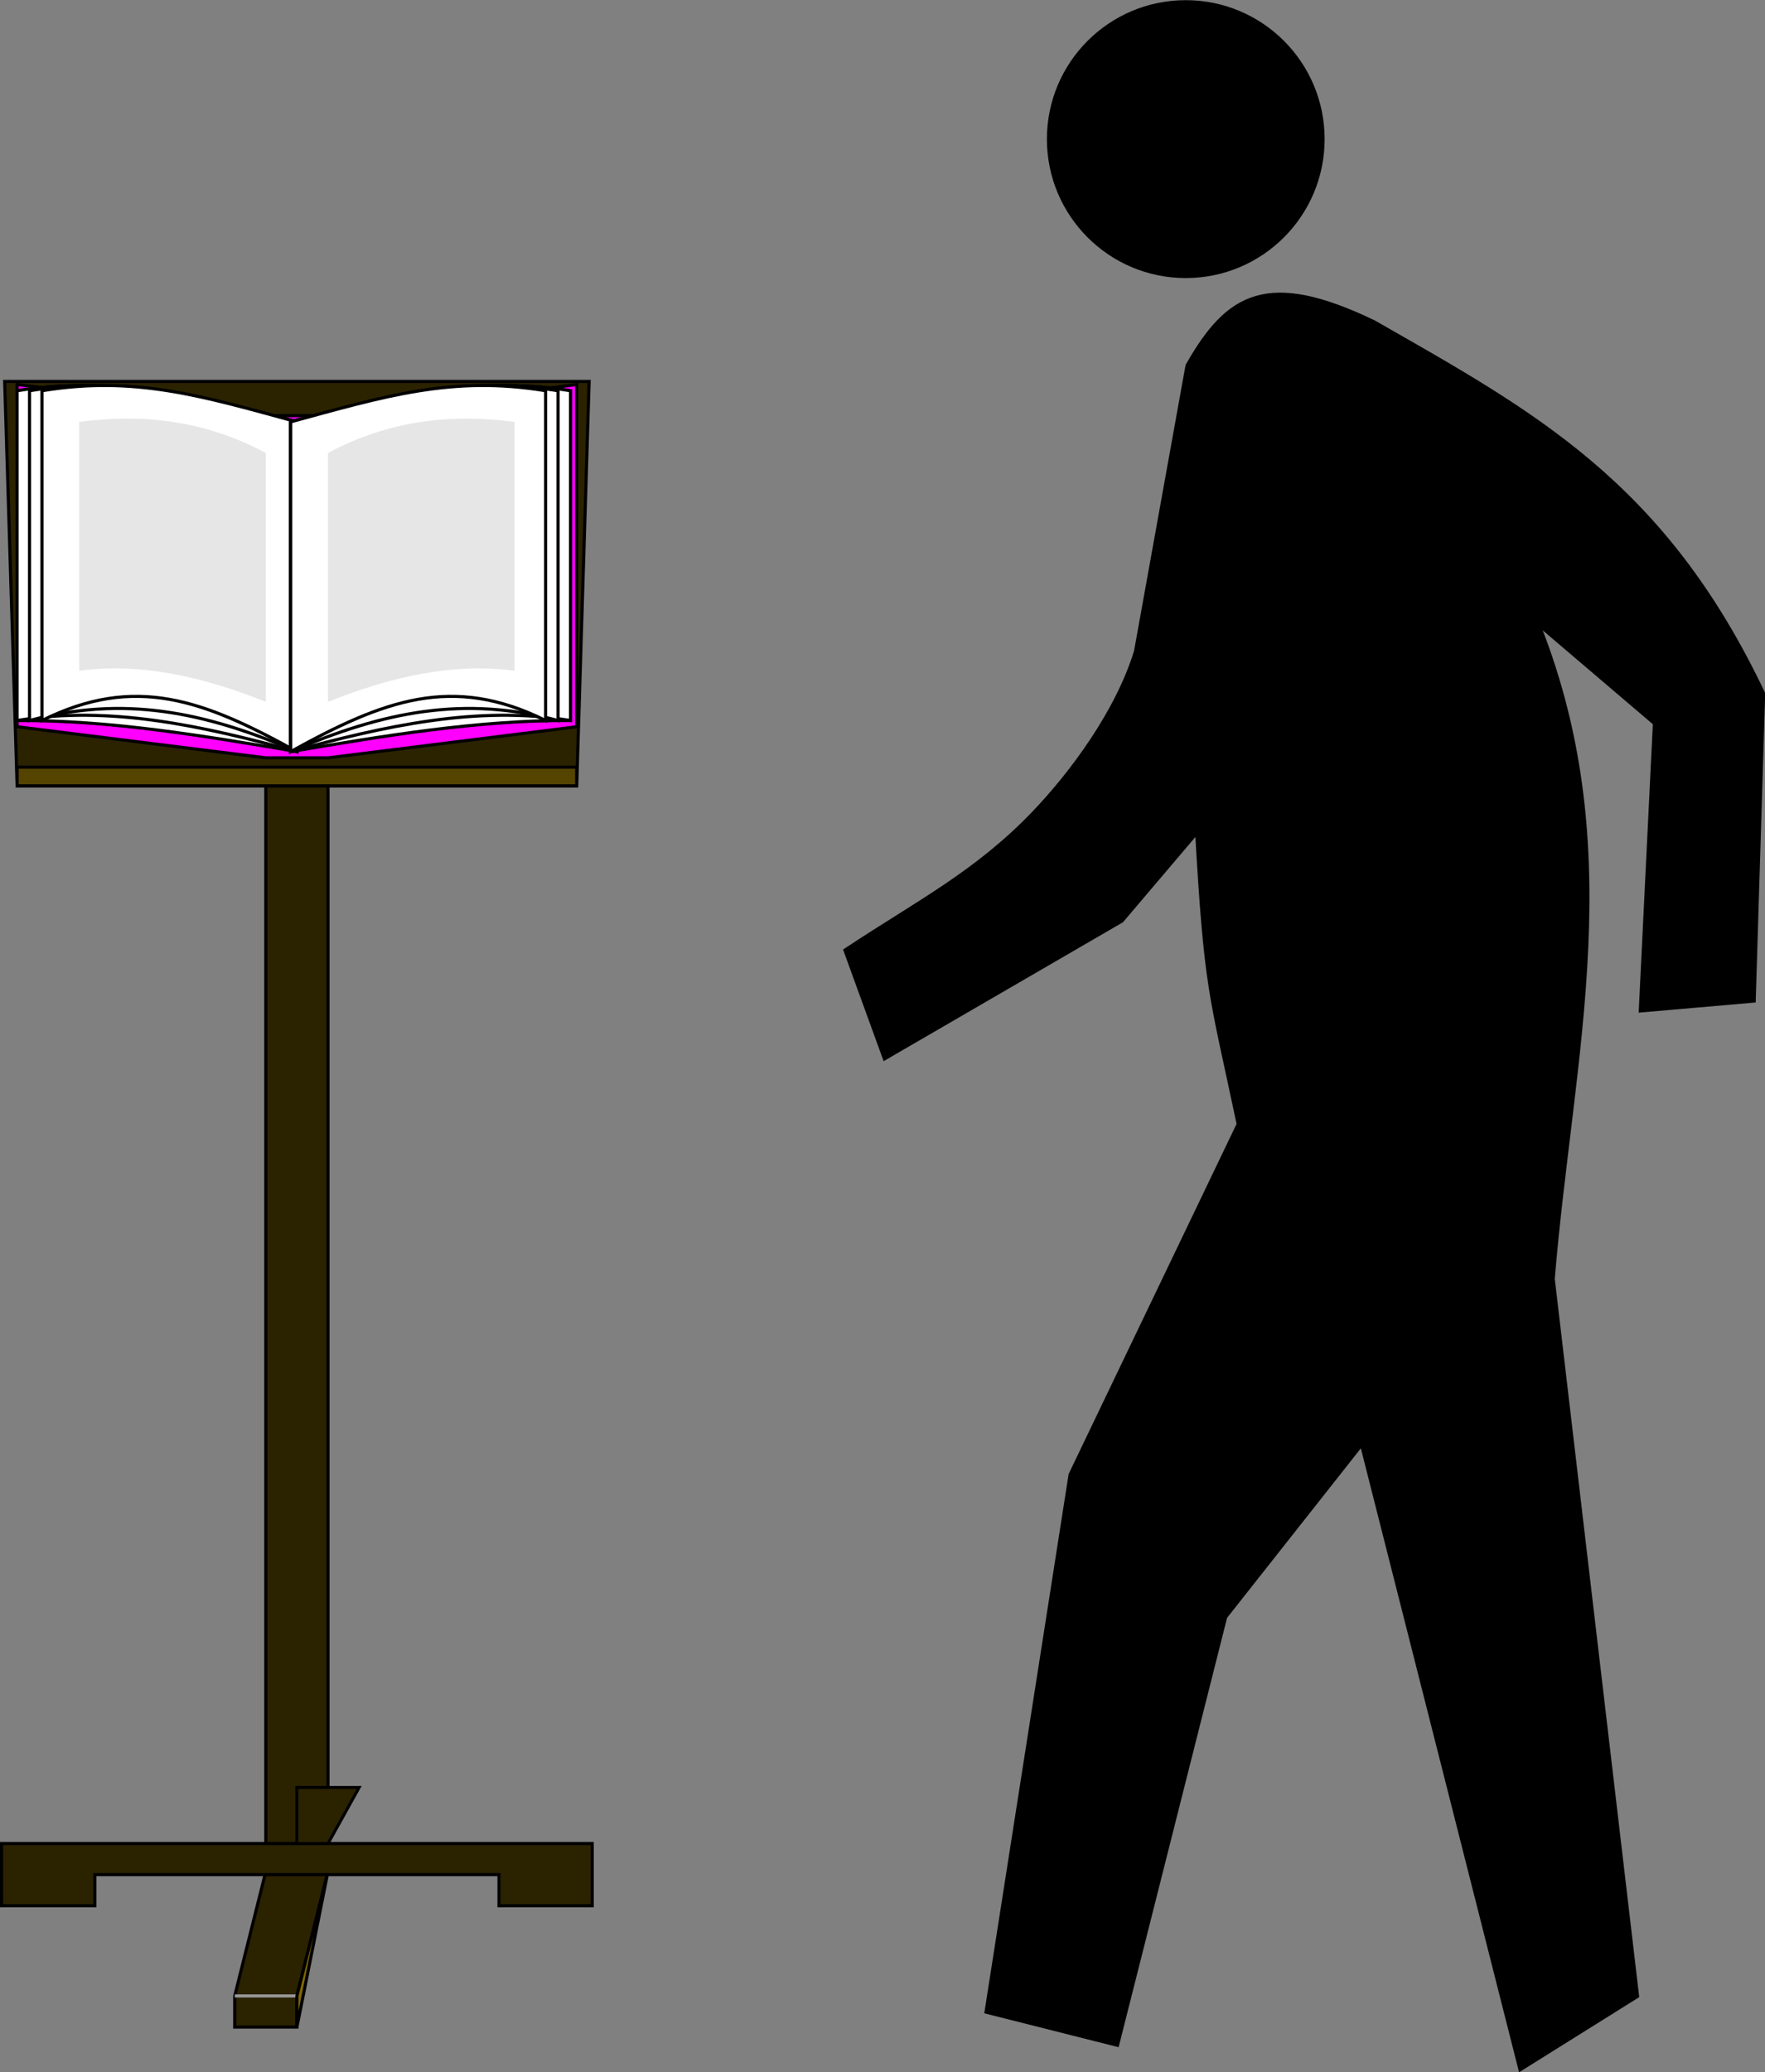 <svg xmlns="http://www.w3.org/2000/svg" width="605.578" height="710.464" viewBox="0 0 567.729 666.06"><rect x="0" y="0" width="567.729" height="666.06" fill="#808080" stroke="none"/><path d="M85.5 601.613l-10 40v10h20v-10l10-40z" fill="#2b2200" fill-rule="evenodd" stroke="#000"/><path d="M75.5 641.613h20" fill="none" stroke="#999"/><path d="M105.5 601.613l-10 50v-10z" fill="#806600" fill-rule="evenodd" stroke="#000"/><path d="M.5 592.613v20h30v-10h130v10h30v-20zM85.5 592.613v-340h20v340zM5.5 252.613h180l4-130H1.5z" fill="#2b2200" fill-rule="evenodd" stroke="#000"/><path d="M5.5 246.613h180v6H5.5z" fill="#540" fill-rule="evenodd" stroke="#000"/><path d="M105.5 592.634l10.027-18.042H95.472v18.042z" fill="#2b2200" fill-rule="evenodd" stroke="#000" stroke-width=".951"/><g fill-rule="evenodd"><path d="M5.5 123.613v110l80 10h20l80-10v-110l-80 10h-20z" fill="#f0f" stroke="#000"/><g fill="#fff" stroke="#000"><path d="M95.5 241.613c-30-5.071-60-10.144-90-10v-106c30-4.976 60 1.845 90 10z"/><path d="M95.5 241.613c-30-8.155-60-14.976-90-10v-106c30-4.976 60 1.845 90 10z"/><path d="M95.5 241.613c-30-13.006-56-18.038-86-10v-106c30-4.976 56 1.845 86 10z"/><path d="M95.5 241.613c-30-16.586-52-24.898-82-10v-106c30-4.976 52 1.845 82 10z"/></g><g fill="#fff" stroke="#000"><path d="M93.5 241.613c30-5.071 60-10.144 90-10v-106c-30-4.976-60 1.845-90 10z"/><path d="M93.5 241.613c30-8.155 60-14.976 90-10v-106c-30-4.976-60 1.845-90 10z"/><path d="M93.5 241.613c30-13.006 56-18.038 86-10v-106c-30-4.976-56 1.845-86 10z"/><path d="M93.5 241.613c30-16.586 52-24.898 82-10v-106c-30-4.976-52 1.845-82 10z"/></g><path d="M25.5 135.613v80c20-2.64 40 2.008 60 10v-80c-20-10.696-40-12.606-60-10zM165.5 135.613v80c-20-2.64-40 2.008-60 10v-80c20-10.696 40-12.606 60-10z" fill="#e6e6e6"/></g><g><g transform="matrix(3.008 0 0 3.008 -603.085 -1088.194)"><path d="M388.75 435.94c-10.639-22.39-24.519-29.797-41.5-39.5-11.173-5.347-15.242-2.984-19.5 4.5l-5.5 30.5c-1.991 6.502-6.874 13.113-11.034 17.447-6.125 6.381-12.434 9.578-19.966 14.552l4 11 25-14.5 8.5-10c1.007 17.826 1.481 17.685 4.5 32l-18 37.5-8.94 57.111 13.44 3.39 11.5-45.5 15-19 17 67 12-7.5-9-76.5c1.99-24.204 8.23-46.426-2-71l13.5 11.5-1.5 30.5 11.5-1z" stroke="#000"/><circle r="17.678" cy="-34.131" cx="-716.299" style="marker:none" transform="matrix(.84 0 0 .84 928.984 405.304)" color="#000" overflow="visible"/></g></g></svg>